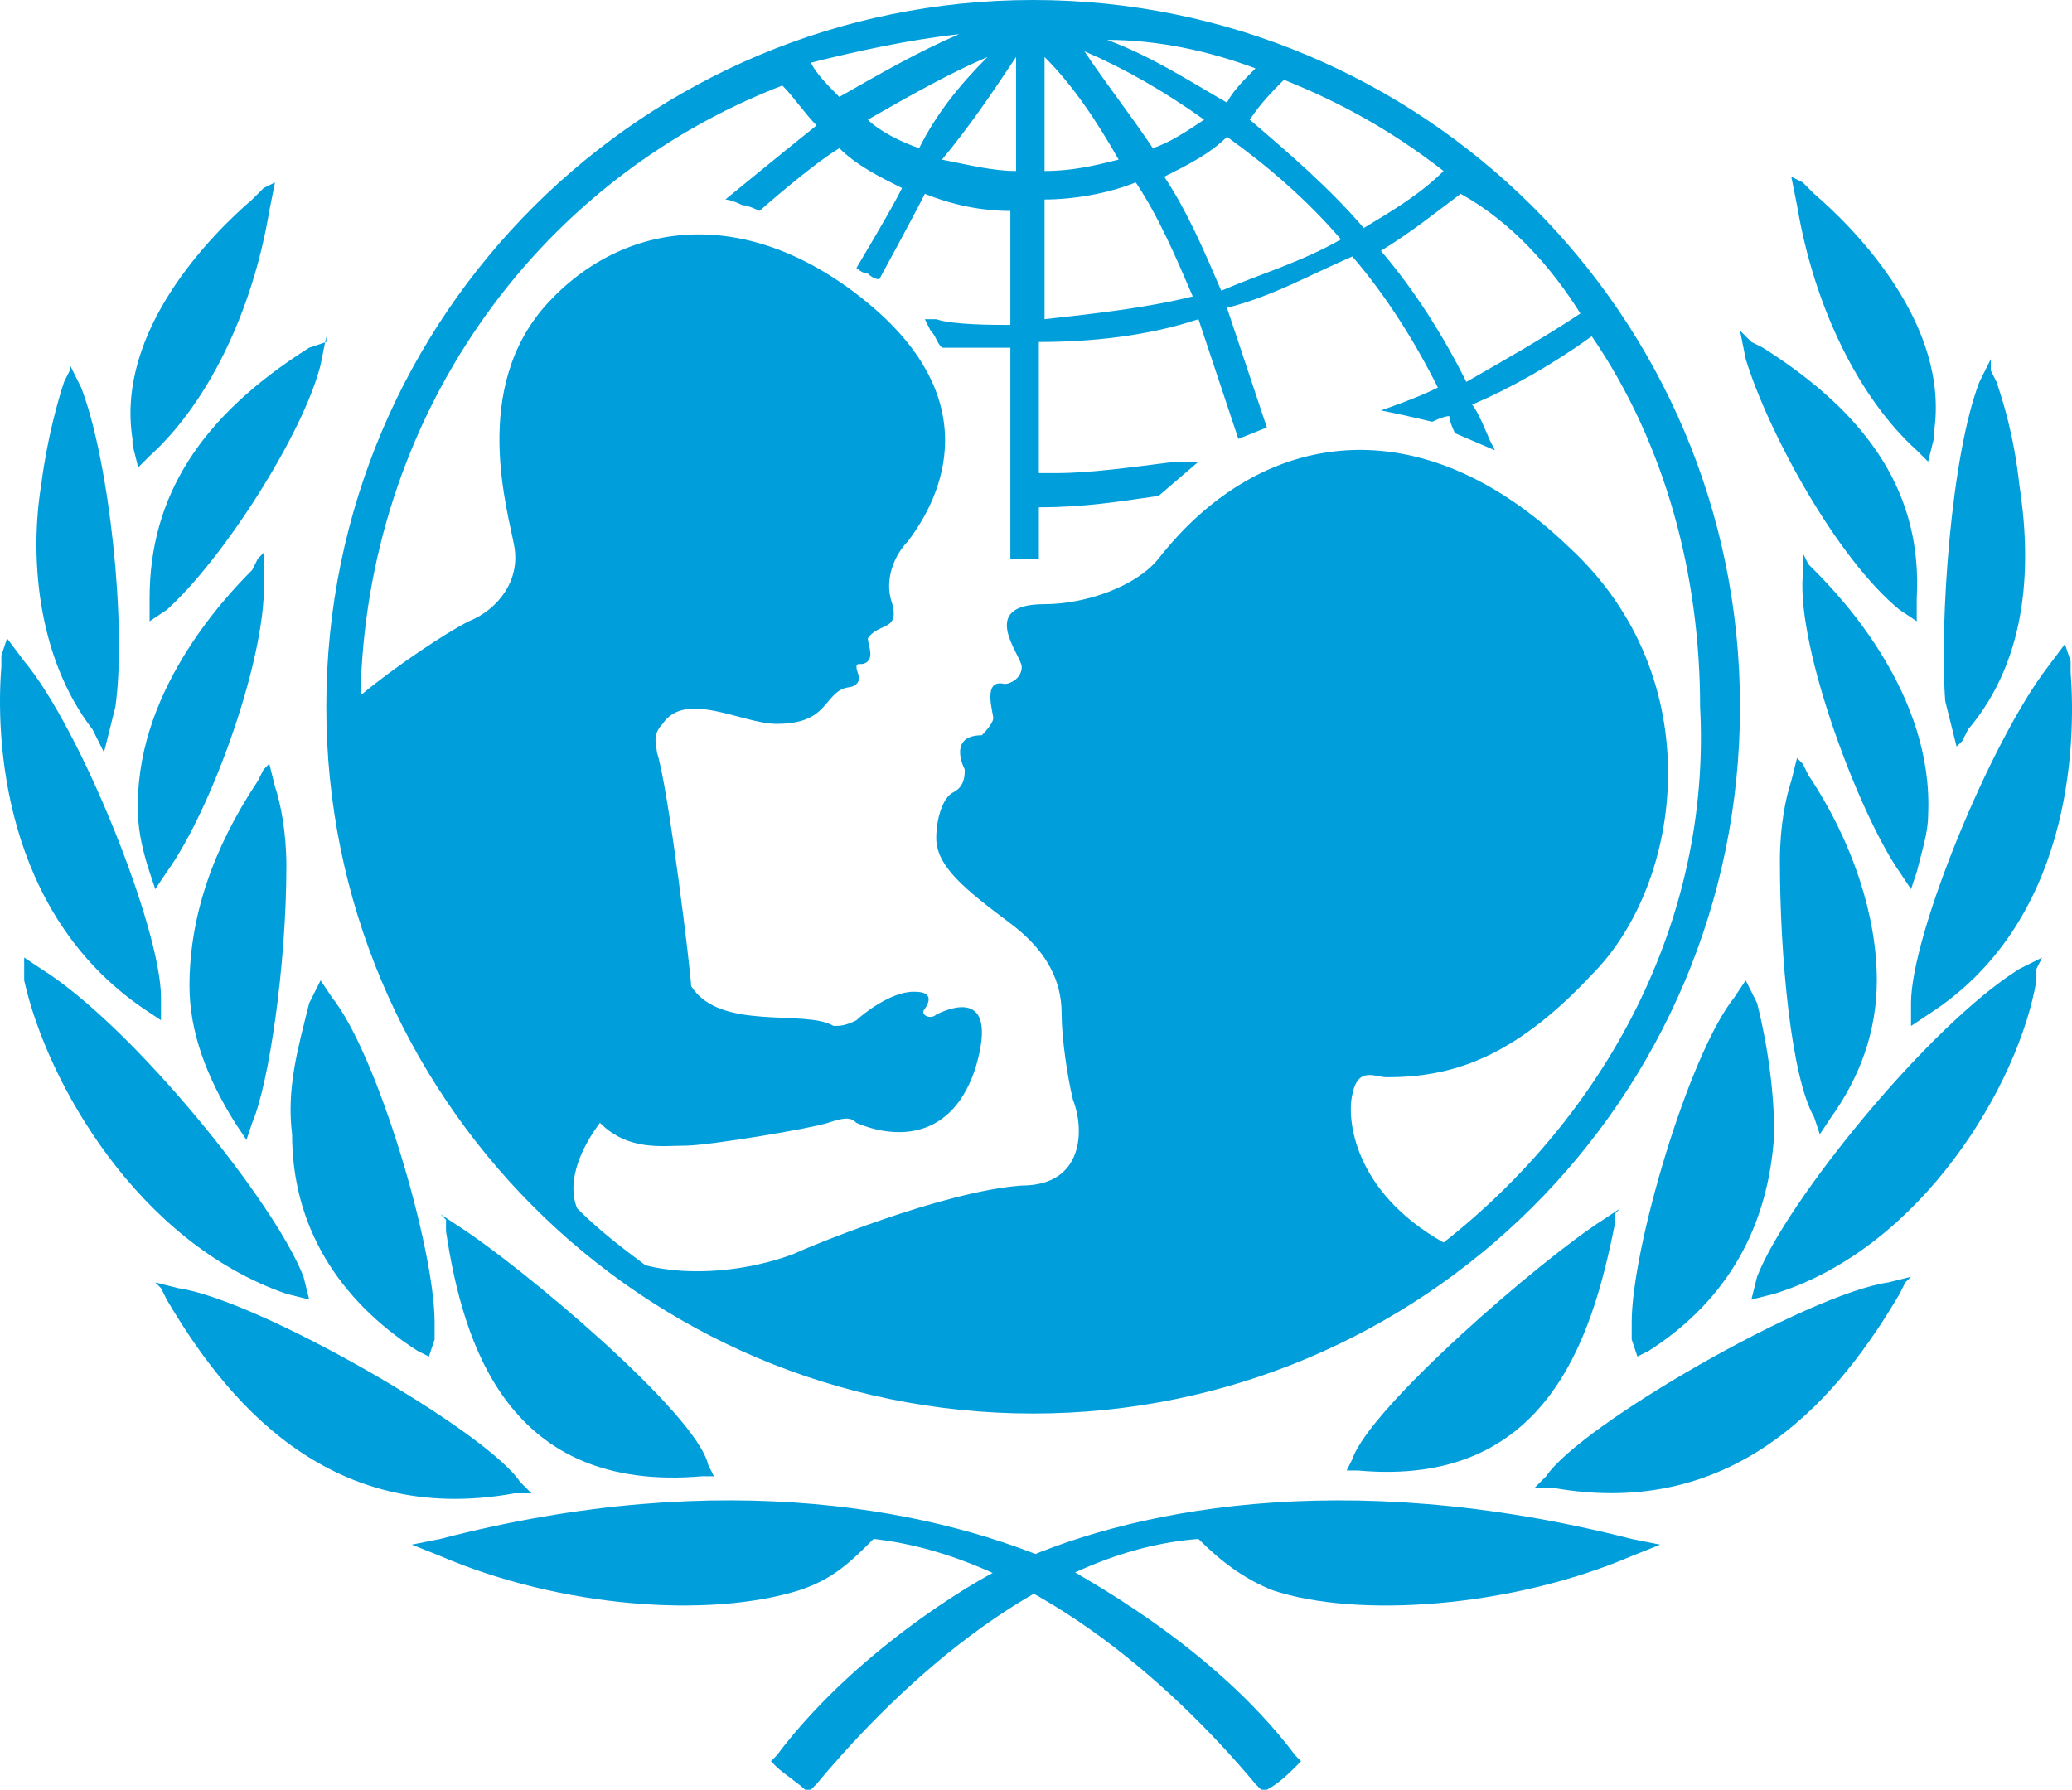 <svg xmlns="http://www.w3.org/2000/svg" xmlns:svg="http://www.w3.org/2000/svg" id="Layer_1" x="0px" y="0px" viewBox="0 0 143.078 123.6" xml:space="preserve" width="143.078" height="123.6"><defs id="defs948"></defs><path fill="#009edb" d="m 71.342,0 c -26.767,0 -48.81,21.65 -48.81,48.81 0,26.767 21.65,48.81 48.81,48.81 26.767,0 48.81,-21.65 48.81,-48.81 C 120.153,21.65 98.109,0 71.342,0 m 37.789,21.65 c -2.362,1.575 -5.117,3.149 -7.873,4.724 -1.575,-3.149 -3.543,-6.298 -5.904,-9.054 1.968,-1.181 3.936,-2.755 5.511,-3.936 3.543,1.968 6.298,5.117 8.266,8.266 M 88.662,5.511 c 3.936,1.575 7.479,3.543 11.022,6.298 -1.575,1.575 -3.543,2.755 -5.511,3.936 -2.362,-2.755 -5.117,-5.117 -7.873,-7.479 0.787,-1.181 1.575,-1.968 2.362,-2.755 m 3.936,11.022 c -2.755,1.575 -5.511,2.362 -8.266,3.543 -1.181,-2.755 -2.362,-5.511 -3.936,-7.873 1.575,-0.787 3.149,-1.575 4.33,-2.755 2.755,1.968 5.511,4.33 7.873,7.085 M 86.694,4.724 C 85.907,5.511 85.119,6.298 84.726,7.085 81.97,5.511 79.609,3.936 76.46,2.755 c 3.543,0 7.085,0.787 10.234,1.968 M 83.151,8.266 C 81.97,9.054 80.79,9.841 79.609,10.234 78.034,7.873 76.46,5.904 74.885,3.543 c 2.755,1.181 5.511,2.755 8.266,4.724 M 72.13,3.936 c 1.968,1.968 3.543,4.33 5.117,7.085 -1.575,0.394 -3.149,0.787 -5.117,0.787 z m 0,9.841 c 1.968,0 4.33,-0.394 6.298,-1.181 1.575,2.362 2.755,5.117 3.936,7.873 -3.149,0.787 -6.692,1.181 -10.234,1.575 z M 70.162,3.936 v 7.873 c -1.575,0 -3.149,-0.394 -5.117,-0.787 1.968,-2.362 3.543,-4.724 5.117,-7.085 M 63.47,10.234 C 62.289,9.841 60.714,9.054 59.927,8.266 62.683,6.692 65.438,5.117 68.193,3.936 66.225,5.904 64.651,7.873 63.47,10.234 M 66.225,2.362 C 63.47,3.543 60.714,5.117 57.959,6.692 57.172,5.904 56.384,5.117 55.991,4.33 59.14,3.543 62.683,2.755 66.225,2.362 M 99.684,85.811 C 93.386,82.269 92.992,77.152 93.386,75.577 c 0.394,-1.968 1.575,-1.181 2.362,-1.181 4.33,0 8.66,-1.181 14.171,-7.085 6.298,-6.298 8.266,-20.469 -1.575,-29.522 -10.234,-9.841 -21.256,-8.266 -28.341,0.787 -1.575,1.968 -5.117,3.149 -7.873,3.149 -4.724,0 -1.575,3.543 -1.575,4.33 0,0.787 -0.787,1.181 -1.181,1.181 -1.575,-0.394 -0.787,1.968 -0.787,2.362 0,0.394 -0.787,1.181 -0.787,1.181 -1.968,0 -1.575,1.575 -1.181,2.362 0,0.394 0,1.181 -0.787,1.575 -0.787,0.394 -1.181,1.968 -1.181,3.149 0,1.968 1.968,3.543 5.117,5.904 3.149,2.362 3.543,4.724 3.543,6.298 0,1.575 0.394,4.33 0.787,5.904 0.787,1.968 0.787,5.904 -3.543,5.904 -5.511,0.394 -14.958,4.33 -15.745,4.724 -3.149,1.181 -7.085,1.575 -10.234,0.787 -1.575,-1.181 -3.149,-2.362 -4.724,-3.936 -0.787,-1.968 0.394,-4.33 1.575,-5.904 1.968,1.968 4.33,1.575 5.904,1.575 1.575,0 8.66,-1.181 9.841,-1.575 1.181,-0.394 1.575,-0.394 1.968,0 2.755,1.181 6.692,1.181 8.266,-3.936 1.575,-5.511 -1.968,-3.936 -2.755,-3.543 -0.394,0.394 -1.181,0 -0.787,-0.394 0.787,-1.181 -0.394,-1.181 -0.787,-1.181 -1.575,0 -3.543,1.575 -3.936,1.968 -0.787,0.394 -1.181,0.394 -1.575,0.394 -1.968,-1.181 -7.873,0.394 -9.841,-2.755 0,-0.787 -1.575,-13.777 -2.362,-16.139 0,-0.394 -0.394,-1.181 0.394,-1.968 1.575,-2.362 5.511,0 7.873,0 2.755,0 3.149,-1.181 3.936,-1.968 0.787,-0.787 1.181,-0.394 1.575,-0.787 0.394,-0.394 0,-0.787 0,-1.181 0,-0.394 0.394,0 0.787,-0.394 0.394,-0.394 0,-1.181 0,-1.575 0.787,-1.181 2.362,-0.394 1.575,-2.755 -0.394,-1.575 0.394,-3.149 1.181,-3.936 1.181,-1.575 6.298,-8.66 -2.362,-16.139 -8.266,-7.085 -16.926,-6.298 -22.437,-0.394 -5.511,5.904 -2.755,14.564 -2.362,16.926 0.394,2.362 -1.181,4.33 -3.149,5.117 -1.575,0.787 -5.117,3.149 -7.479,5.117 0.394,-18.894 11.809,-35.427 29.129,-42.118 0.787,0.787 1.575,1.968 2.362,2.755 -1.968,1.575 -6.298,5.117 -6.298,5.117 0,0 0.394,0 1.181,0.394 0.394,0 1.181,0.394 1.181,0.394 0,0 3.543,-3.149 5.511,-4.33 1.181,1.181 2.755,1.968 4.33,2.755 -0.787,1.575 -3.149,5.511 -3.149,5.511 0,0 0.394,0.394 0.787,0.394 0.394,0.394 0.787,0.394 0.787,0.394 0,0 2.362,-4.33 3.149,-5.904 1.968,0.787 3.936,1.181 5.904,1.181 v 7.873 c -1.181,0 -3.936,0 -5.117,-0.394 h -0.787 l 0.394,0.787 c 0.394,0.394 0.394,0.787 0.787,1.181 v 0 0 c 0.787,0 3.543,0 4.724,0 v 14.564 h 1.968 v -3.543 c 3.149,0 5.511,-0.394 8.266,-0.787 v 0 l 2.755,-2.362 h -1.575 c -3.149,0.394 -5.904,0.787 -8.266,0.787 0,0 -0.787,0 -1.181,0 v -9.054 c 3.543,0 7.479,-0.394 11.022,-1.575 0.787,2.362 2.755,8.266 2.755,8.266 l 1.968,-0.787 c 0,0 -1.968,-5.904 -2.755,-8.266 3.149,-0.787 5.904,-2.362 8.66,-3.543 2.362,2.755 4.33,5.904 5.904,9.054 -1.575,0.787 -3.936,1.575 -3.936,1.575 1.968,0.394 3.543,0.787 3.543,0.787 0,0 0.787,-0.394 1.181,-0.394 0,0.394 0.394,1.181 0.394,1.181 l 2.755,1.181 -0.394,-0.787 c 0,0 -0.787,-1.968 -1.181,-2.362 2.755,-1.181 5.511,-2.755 8.266,-4.724 5.117,7.479 7.479,16.532 7.479,25.586 0.787,14.958 -6.692,28.341 -17.713,37.001" id="path887" style="stroke-width:3.936"></path><path fill="#009edb" d="m 18.202,12.99 -0.787,0.787 c -2.755,2.362 -9.447,9.054 -8.266,16.532 0,0 0,0.394 0,0.394 0,0 0.394,1.575 0.394,1.575 L 10.33,31.49 c 3.936,-3.543 7.085,-9.841 8.266,-16.926 l 0.394,-1.968 z" id="path889" style="stroke-width:3.936"></path><path fill="#009edb" d="m 4.819,25.586 -0.394,0.787 c -0.394,1.181 -1.181,3.936 -1.575,7.085 -0.787,4.724 -0.394,11.809 3.543,16.926 0,0 0.394,0.787 0.394,0.787 L 7.181,51.959 7.968,48.81 C 8.755,43.299 7.574,31.884 5.606,26.767 L 4.819,25.192 Z" id="path891" style="stroke-width:3.936"></path><path fill="#009edb" d="m 0.095,45.268 v 0.787 c -0.394,4.724 0,16.926 9.841,23.618 0,0 1.181,0.787 1.181,0.787 V 68.885 c 0,-4.724 -5.511,-18.501 -9.447,-23.224 L 0.489,44.087 Z" id="path893" style="stroke-width:3.936"></path><path fill="#009edb" d="m 1.67,66.917 v 0.787 c 1.575,7.085 7.873,18.107 18.107,21.65 l 1.575,0.394 -0.394,-1.575 C 18.99,83.056 9.149,70.854 2.851,66.917 L 1.67,66.13 Z" id="path895" style="stroke-width:3.936"></path><path fill="#009edb" d="m 22.532,23.618 -1.181,0.394 C 13.872,28.735 10.33,34.246 10.33,41.331 v 1.575 l 1.181,-0.787 c 3.936,-3.543 9.447,-12.203 10.628,-16.926 l 0.394,-1.968 z" id="path897" style="stroke-width:3.936"></path><path fill="#009edb" d="m 17.809,38.576 -0.394,0.787 c -1.968,1.968 -8.266,8.66 -7.873,16.926 0,1.181 0.394,2.755 0.787,3.936 l 0.394,1.181 0.787,-1.181 c 3.149,-4.33 7.085,-15.352 6.692,-20.469 v -1.575 z" id="path899" style="stroke-width:3.936"></path><path fill="#009edb" d="m 18.202,53.14 -0.394,0.787 c -3.149,4.724 -4.724,9.447 -4.724,14.171 0,3.149 1.181,6.298 3.149,9.447 l 0.787,1.181 0.394,-1.181 c 1.181,-2.755 2.362,-11.022 2.362,-17.713 0,-2.362 -0.394,-4.33 -0.787,-5.511 l -0.394,-1.575 z" id="path901" style="stroke-width:3.936"></path><path fill="#009edb" d="m 21.745,68.492 -0.394,0.787 c -0.787,3.149 -1.575,5.904 -1.181,9.054 0,6.298 3.149,11.415 8.66,14.958 l 0.787,0.394 0.394,-1.181 c 0,0 0,-1.181 0,-1.181 0,-5.117 -3.936,-18.501 -7.085,-22.437 l -0.787,-1.181 z" id="path903" style="stroke-width:3.936"></path><path fill="#009edb" d="m 11.117,88.961 0.394,0.787 c 3.936,6.692 11.022,15.745 24.011,13.383 h 1.181 l -0.787,-0.787 C 33.554,98.801 17.809,89.748 12.298,88.961 l -1.575,-0.394 z" id="path905" style="stroke-width:3.936"></path><path fill="#009edb" d="m 30.405,106.28 v 0 l -1.968,0.394 1.968,0.787 c 8.266,3.543 18.501,4.33 24.799,2.362 2.362,-0.787 3.543,-1.968 5.117,-3.543 10.628,1.181 20.469,9.841 26.373,16.926 0,0 0.394,0.394 0.394,0.394 h 0.394 c 0.787,-0.394 1.575,-1.181 1.968,-1.575 l 0.394,-0.394 -0.394,-0.394 C 83.545,113.366 74.098,108.642 73.704,108.248 65.044,104.312 50.086,101.163 30.405,106.28" id="path907" style="stroke-width:3.936"></path><path fill="#009edb" d="m 30.798,84.237 v 0.787 c 1.181,7.873 4.33,18.107 17.713,16.926 h 0.787 l -0.394,-0.787 C 48.118,97.62 35.916,87.386 31.586,84.631 L 30.405,83.843 Z" id="path909" style="stroke-width:3.936"></path><path fill="#009edb" d="m 123.695,12.203 0.394,1.968 c 1.181,7.085 4.33,13.383 8.266,16.926 l 0.787,0.787 c 0,0 0.394,-1.575 0.394,-1.575 0,0 0,-0.394 0,-0.394 1.181,-7.479 -5.511,-14.171 -8.266,-16.532 l -0.787,-0.787 z" id="path911" style="stroke-width:3.936"></path><path fill="#009edb" d="m 137.472,24.799 -0.787,1.575 c -1.968,5.117 -2.755,16.532 -2.362,22.043 l 0.787,3.149 0.394,-0.394 c 0,0 0.394,-0.787 0.394,-0.787 4.33,-5.117 4.33,-11.809 3.543,-16.926 -0.394,-3.543 -1.181,-5.904 -1.575,-7.085 l -0.394,-0.787 z" id="path913" style="stroke-width:3.936"></path><path fill="#009edb" d="m 142.59,44.48 -1.181,1.575 c -3.936,5.117 -9.447,18.501 -9.447,23.224 v 1.575 c 0,0 1.181,-0.787 1.181,-0.787 9.841,-6.298 10.234,-18.501 9.841,-23.618 v -0.787 z" id="path915" style="stroke-width:3.936"></path><path fill="#009edb" d="m 141.015,66.13 -1.575,0.787 c -6.298,3.936 -16.139,16.139 -18.107,21.256 l -0.394,1.575 1.575,-0.394 c 10.234,-3.149 16.926,-14.564 18.107,-21.65 v -0.787 z" id="path917" style="stroke-width:3.936"></path><path fill="#009edb" d="m 120.153,22.831 0.394,1.968 c 1.575,5.117 6.298,13.777 10.628,17.32 l 1.181,0.787 V 41.331 c 0.394,-7.085 -3.149,-12.596 -10.628,-17.32 l -0.787,-0.394 z" id="path919" style="stroke-width:3.936"></path><path fill="#009edb" d="m 124.483,38.182 v 1.575 c -0.394,5.117 3.936,16.532 6.692,20.469 l 0.787,1.181 0.394,-1.181 c 0.394,-1.575 0.787,-2.755 0.787,-3.936 0.394,-8.266 -5.904,-14.958 -7.873,-16.926 l -0.394,-0.394 z" id="path921" style="stroke-width:3.936"></path><path fill="#009edb" d="m 124.089,52.353 -0.394,1.575 c -0.394,1.181 -0.787,3.149 -0.787,5.511 0,6.692 0.787,14.958 2.362,17.713 l 0.394,1.181 0.787,-1.181 c 1.968,-2.755 3.149,-5.904 3.149,-9.447 0,-4.33 -1.575,-9.447 -4.724,-14.171 l -0.394,-0.787 z" id="path923" style="stroke-width:3.936"></path><path fill="#009edb" d="m 120.546,67.704 -0.787,1.181 c -3.149,3.936 -7.085,17.32 -7.085,22.437 0,0 0,0.787 0,1.181 l 0.394,1.181 c 0,0 0.787,-0.394 0.787,-0.394 5.511,-3.543 8.266,-8.66 8.66,-14.958 0,-2.755 -0.394,-5.904 -1.181,-9.054 l -0.394,-0.787 z" id="path925" style="stroke-width:3.936"></path><path fill="#009edb" d="m 131.962,88.173 c 0,0 -1.575,0.394 -1.575,0.394 -5.511,0.787 -21.256,9.841 -23.618,13.383 l -0.787,0.787 h 1.181 c 12.99,2.362 20.075,-6.692 24.011,-13.383 l 0.394,-0.787 z" id="path927" style="stroke-width:3.936"></path><path fill="#009edb" d="m 69.374,108.248 c -0.394,0 -9.841,5.117 -15.745,12.99 l -0.394,0.394 0.394,0.394 c 0.394,0.394 1.575,1.181 1.968,1.575 h 0.394 c 0,0 0.394,-0.394 0.394,-0.394 5.904,-7.085 15.745,-16.139 26.373,-16.926 1.575,1.575 3.149,2.755 5.117,3.543 5.904,1.968 16.532,1.181 24.799,-2.362 l 1.968,-0.787 -1.968,-0.394 c -20.075,-5.117 -35.033,-1.968 -43.299,1.968" id="path929" style="stroke-width:3.936"></path><path fill="#009edb" d="m 111.886,83.45 -1.181,0.787 c -4.33,2.755 -16.139,12.99 -17.32,16.532 l -0.394,0.787 h 0.787 c 12.99,1.181 16.139,-9.054 17.713,-16.926 v -0.787 z" id="path931" style="stroke-width:3.936"></path></svg>